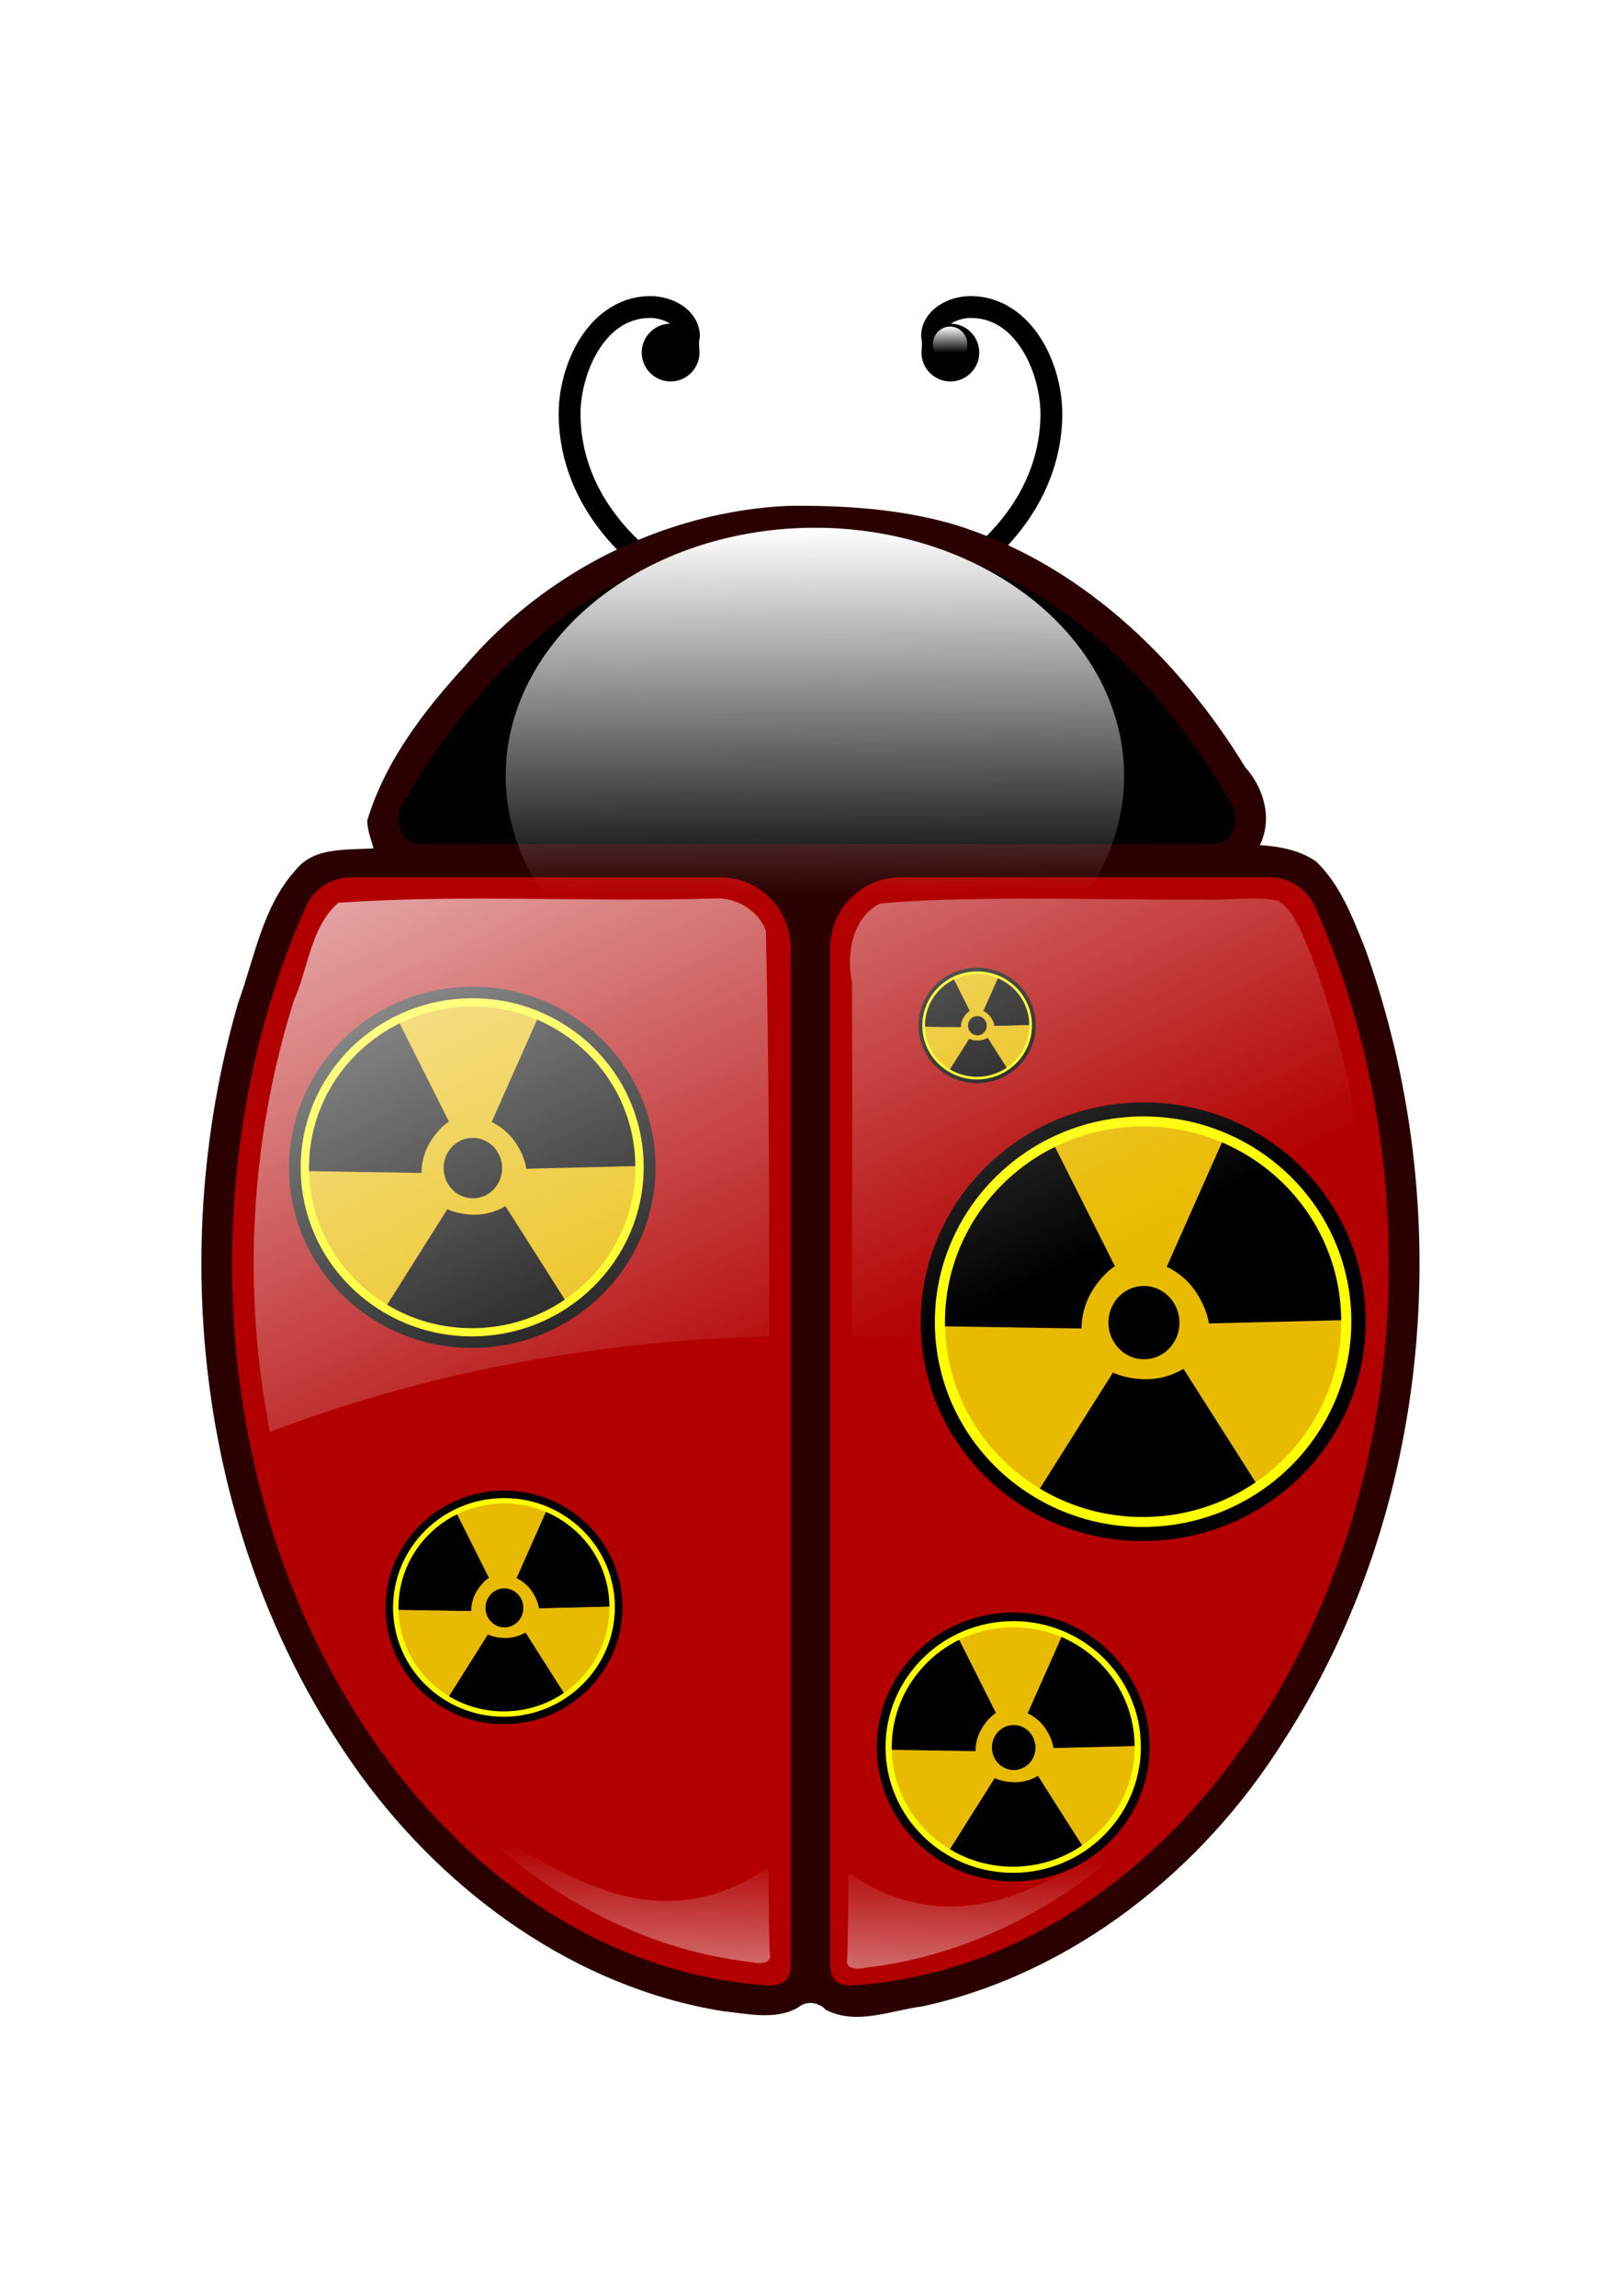 <?xml version="1.0" encoding="UTF-8" standalone="no"?>
<!-- Created with Inkscape (http://www.inkscape.org/) -->
<svg
    xmlns:inkscape="http://www.inkscape.org/namespaces/inkscape"
    xmlns:rdf="http://www.w3.org/1999/02/22-rdf-syntax-ns#"
    xmlns="http://www.w3.org/2000/svg"
    xmlns:sodipodi="http://sodipodi.sourceforge.net/DTD/sodipodi-0.dtd"
    xmlns:cc="http://creativecommons.org/ns#"
    xmlns:xlink="http://www.w3.org/1999/xlink"
    xmlns:dc="http://purl.org/dc/elements/1.1/"
    xmlns:svg="http://www.w3.org/2000/svg"
    xmlns:ns1="http://sozi.baierouge.fr"
    id="svg2"
    sodipodi:docname="Ladybird.svg"
    viewBox="0 0 744.09 1052.4"
    version="1.1"
    inkscape:version="0.48.2 r9819"
  >
  <defs
      id="defs4"
    >
    <linearGradient
        id="linearGradient4724"
        inkscape:collect="always"
      >
      <stop
          id="stop4726"
          style="stop-color:#ffffff"
          offset="0"
      />
      <stop
          id="stop4728"
          style="stop-color:#ffffff;stop-opacity:0"
          offset="1"
      />
    </linearGradient
    >
    <filter
        id="filter4614"
        inkscape:collect="always"
      >
      <feGaussianBlur
          id="feGaussianBlur4616"
          stdDeviation="0.25"
          inkscape:collect="always"
      />
    </filter
    >
    <linearGradient
        id="linearGradient4838"
        y2="502.95"
        xlink:href="#linearGradient4724"
        gradientUnits="userSpaceOnUse"
        x2="349.99"
        y1="249.32"
        x1="348.14"
        inkscape:collect="always"
    />
    <linearGradient
        id="linearGradient3219"
        y2="863.18"
        gradientUnits="userSpaceOnUse"
        x2="341.8"
        gradientTransform="translate(28.539 -14.269)"
        y1="913.63"
        x1="340.54"
        inkscape:collect="always"
      >
      <stop
          id="stop4706"
          style="stop-color:#fffffd;stop-opacity:.871"
          offset="0"
      />
      <stop
          id="stop4708"
          style="stop-color:#ffffff;stop-opacity:0"
          offset="1"
      />
    </linearGradient
    >
    <linearGradient
        id="linearGradient3223"
        y2="651.66"
        gradientUnits="userSpaceOnUse"
        x2="343.01"
        gradientTransform="translate(28.539 -14.269)"
        y1="313.84"
        x1="180.69"
        inkscape:collect="always"
      >
      <stop
          id="stop4544"
          style="stop-color:#ffffff"
          offset="0"
      />
      <stop
          id="stop4546"
          style="stop-color:#ffffff;stop-opacity:0"
          offset="1"
      />
    </linearGradient
    >
  </defs
  >
  <sodipodi:namedview
      id="base"
      bordercolor="#666666"
      inkscape:pageshadow="2"
      inkscape:guide-bbox="true"
      pagecolor="#ffffff"
      gridtolerance="10"
      inkscape:window-height="754"
      inkscape:window-maximized="0"
      inkscape:zoom="0.51"
      objecttolerance="20"
      showgrid="false"
      borderopacity="1.0"
      inkscape:current-layer="layer1"
      inkscape:cx="283.52179"
      inkscape:cy="506.83664"
      showguides="true"
      inkscape:window-y="53"
      inkscape:window-x="9"
      inkscape:window-width="1440"
      inkscape:pageopacity="0.0"
      inkscape:document-units="px"
  />
  <g
      id="layer1"
      inkscape:label="Layer 1"
      inkscape:groupmode="layer"
    >
    <path
        id="path4634"
        sodipodi:rx="55.293606"
        sodipodi:ry="74.913918"
        style="opacity:.9;fill-opacity:0;color:#000000"
        sodipodi:type="arc"
        d="m-1.784 954.26a55.294 74.914 0 1 1 -110.59 0 55.294 74.914 0 1 1 110.59 0z"
        sodipodi:cy="954.26062"
        sodipodi:cx="-57.077271"
    />
    <g
        id="g3615"
        inkscape:export-ydpi="32.177704"
        inkscape:export-xdpi="32.177704"
        inkscape:export-filename="/Users/fick/Downloads/radioactive_bug.png"
      >
      <g
          id="g4746"
          transform="translate(22.018 33.731)"
        >
        <path
            id="path4732"
            sodipodi:nodetypes="csccsscssssccsssc"
            style="block-progression:tb;text-indent:0;color:#000000;text-transform:none;fill:#000000"
            inkscape:connector-curvature="0"
            d="m422.75 102c-4.766 0.024-9.919 1.355-14.375 4.281-4.456 2.926-8.295 8.089-8.094 14.5 0.63 2.453 0.292 4.627 0.156 7.094 0 7.314 5.936 13.25 13.25 13.25s13.25-5.936 13.25-13.25c0-7.24-5.82-13.131-13.031-13.25 2.501-1.629 6.207-2.611 8.906-2.625 10.547-0.053 18.264 5.816 23.875 14.719 5.611 8.903 8.5 20.739 8.312 30.375-0.469 24.144-12.347 44.328-29.938 59.844-17.591 15.515-40.852 26.093-62.938 30.25l1.85 9.81c23.832-4.486 48.551-15.656 67.719-32.562 19.17-16.91 32.78-39.82 33.31-67.16 0.23-11.7-2.98-25.02-9.84-35.9-6.86-10.89-17.99-19.45-32.41-19.38z"
        />
        <path
            id="path4744"
            inkscape:connector-curvature="0"
            sodipodi:nodetypes="csccsscssssccsssc"
            style="block-progression:tb;text-indent:0;color:#000000;text-transform:none;fill:#000000"
            d="m276.37 102c4.766 0.024 9.919 1.355 14.375 4.281 4.456 2.926 8.295 8.089 8.094 14.5-0.63 2.453-0.292 4.627-0.156 7.094 0 7.314-5.936 13.25-13.25 13.25s-13.25-5.936-13.25-13.25c0-7.24 5.82-13.131 13.031-13.25-2.501-1.629-6.207-2.611-8.906-2.625-10.547-0.053-18.264 5.816-23.875 14.719-5.611 8.903-8.5 20.739-8.312 30.375 0.469 24.144 12.347 44.328 29.938 59.844 17.591 15.515 40.852 26.093 62.938 30.25l-1.85 9.81c-23.832-4.486-48.551-15.656-67.719-32.562s-32.781-39.817-33.312-67.156c-0.228-11.702 2.982-25.019 9.844-35.906 6.861-10.887 17.983-19.448 32.406-19.375z"
        />
      </g
      >
      <path
          id="path4436"
          style="color:#000000;fill:#2b0000"
          inkscape:connector-curvature="0"
          d="m361.69 231.86c-56.874 2.476-111.88 30.343-148.5 73.355-18.903 20.655-36.666 43.737-44.847 70.989 0.12 4.347 1.722 8.451 2.938 12.656-12.176 0.877-27.332-0.747-35.688 9.875-15.271 16.89-18.868 40.298-26.43 61.046-34.266 118.45-16.581 253.6 56.399 354.2 39.475 54.146 98.44 97.038 165.87 107.91 11.267 1.151 24.193 4.274 34.531-1.719 3.803-3.294 9.42-2.388 12.656 1.094 14.076 7.272 30.055 0.18 44.531-1.625 68.929-15.185 128.17-62.486 165.24-121.52 68.627-106.04 79.931-244.93 37.509-363.23-5.698-14.115-11.284-29.208-22.468-39.966-7.443-5.22-16.828-6.998-25.844-7.531 5.899-11.93 1.933-26.154-6.645-35.636-30.919-50.667-76.931-94.418-134.79-111.72-24.194-6.807-49.432-8.424-74.472-8.177z"
      />
      <path
          id="path3365"
          inkscape:connector-curvature="0"
          sodipodi:nodetypes="cssscsscssssc"
          style="color:#000000;fill:#000000"
          d="m369.11 245.75c-0.387 0.01-0.808 0.029-1.25 0.062-19.864 1.523-40.169 3.477-59.125 10.125-54.255 19.027-95.651 63.218-124 112.16-4.321 7.459-1.366 18.053 7.375 18.812 60.793 0.16 121.58 0.017 182.38 0.062 0.052-0 0.104 0 0.156 0 60.796-0.045 121.61 0.098 182.41-0.062 8.741-0.759 11.665-11.353 7.344-18.812-28.349-48.938-69.745-93.129-124-112.16-18.956-6.648-39.261-8.602-59.125-10.125-5.086-0.39-4.272 1.304-6.62 1.186-2.348-0.118-1.474-1.35-5.536-1.249z"
      />
      <g
          id="g4503"
          transform="translate(28.539 -14.269)"
        >
        <path
            id="path3362"
            sodipodi:nodetypes="ccccscssssccc"
            style="color:#000000;fill:#b20000"
            inkscape:connector-curvature="0"
            d="m384.26 416.43c-17.777 0-32.192 14.585-32.192 32.572v463.02c0.008 6.572 0.008 11.469 8.631 12.388 135.91-7.522 247.48-152.75 247.48-330.26 0-58.575-11.798-113.57-32.495-161.27-0.099 0.046-0.164 0.06-0.182 0-0.317-1.061-0.724-2.104-1.181-3.095-0.054-0.121-0.097-0.247-0.151-0.368-0.02-0.042-0.04-0.081-0.06-0.123-3.74-7.637-11.508-12.869-20.502-12.869h-169.35v-0z"
        />
        <path
            id="path4267"
            inkscape:connector-curvature="0"
            sodipodi:nodetypes="ccccscssssccc"
            style="color:#000000;fill:#b20000"
            d="m301.8 416.43c17.777 0 32.192 14.585 32.192 32.572v463.02c-0.008 6.572-0.008 11.469-8.631 12.388-135.91-7.52-247.48-152.74-247.48-330.26 0-58.575 11.798-113.57 32.495-161.27 0.099 0.046 0.164 0.06 0.182 0 0.317-1.061 0.724-2.104 1.181-3.095 0.054-0.121 0.097-0.247 0.151-0.368 0.02-0.042 0.04-0.081 0.06-0.123 3.74-7.637 11.508-12.869 20.502-12.869h169.35v-0z"
        />
      </g
      >
      <g
          id="g3559"
          transform="matrix(.172 0 0 .172 164.62 671.46)"
        >
        <path
            id="path3561"
            sodipodi:rx="277.5"
            sodipodi:ry="277.5"
            style="fill-rule:evenodd;fill-opacity:.75;stroke:#000000;stroke-width:19.587;fill:#fbf900"
            sodipodi:type="arc"
            d="m635 394.09c0 153.26-124.24 277.5-277.5 277.5s-277.5-124.24-277.5-277.5 124.24-277.5 277.5-277.5 277.5 124.24 277.5 277.5z"
            transform="matrix(1.098 -.055 .054 1.082 -27.406 -26.844)"
            sodipodi:cy="394.09448"
            sodipodi:cx="357.5"
        />
        <path
            id="path3563"
            sodipodi:rx="37.5"
            sodipodi:ry="38.75"
            style="fill-rule:evenodd;stroke:#000000;stroke-width:1pt;fill:#000000"
            sodipodi:type="arc"
            d="m755 397.84c0 21.401-16.789 38.75-37.5 38.75s-37.5-17.349-37.5-38.75 16.789-38.75 37.5-38.75 37.5 17.349 37.5 38.75z"
            transform="matrix(1.319 -.066 .066 1.319 -585.21 -96.211)"
            sodipodi:cy="397.84448"
            sodipodi:cx="717.5"
        />
        <path
            id="path3565"
            sodipodi:nodetypes="czcczcc"
            style="fill-rule:evenodd;stroke:#000000;stroke-width:1.14pt;fill:#000000"
            inkscape:connector-curvature="0"
            d="m298.22 388.77s-1.277-25.617 14.525-52.085c15.04-25.193 32.454-35.858 32.454-35.858l-95.04-189.29s-61.264 19.139-119.99 111.56c-60.855 95.768-48.983 162.23-48.983 162.23l217.03 3.45z"
        />
        <path
            id="path3567"
            sodipodi:nodetypes="czcczcc"
            style="fill-rule:evenodd;stroke:#000000;stroke-width:1.14pt;fill:#000000"
            inkscape:connector-curvature="0"
            d="m420.74 301.58s23.712 9.777 40.907 35.361c16.366 24.352 18.581 44.652 18.581 44.652l211.75-5.174s4.463-79.692-49.688-156.12c-55.54-78.38-133.34-117.35-133.34-117.35l-88.217 198.63z"
        />
        <path
            id="path3569"
            sodipodi:nodetypes="czcczcc"
            style="fill-rule:evenodd;stroke:#000000;stroke-width:1.14pt;fill:#000000"
            inkscape:connector-curvature="0"
            d="m443.28 447.74s-21.268 14.336-52.094 14.494c-29.341 0.15-47.472-9.242-47.472-9.242l-112.9 179.21s63.899 47.83 157.52 45.039c96.021-2.862 168.1-51.447 168.1-51.447l-113.15-178.05z"
        />
        <path
            id="path3571"
            sodipodi:rx="277.5"
            sodipodi:ry="277.5"
            style="stroke:#ffff00;stroke-width:13.813;fill:none"
            sodipodi:type="arc"
            d="m635 394.09c0 153.26-124.24 277.5-277.5 277.5s-277.5-124.24-277.5-277.5 124.24-277.5 277.5-277.5 277.5 124.24 277.5 277.5z"
            transform="matrix(1.038 -.052 .051 1.023 -4.949 -4.675)"
            sodipodi:cy="394.09448"
            sodipodi:cx="357.5"
        />
      </g
      >
      <g
          id="g3454"
          transform="matrix(.266 0 0 .266 113.74 434.03)"
        >
        <path
            id="path1597"
            sodipodi:rx="277.5"
            sodipodi:ry="277.5"
            style="fill-rule:evenodd;fill-opacity:.75;stroke:#000000;stroke-width:19.587;fill:#fbf900"
            sodipodi:type="arc"
            d="m635 394.09c0 153.26-124.24 277.5-277.5 277.5s-277.5-124.24-277.5-277.5 124.24-277.5 277.5-277.5 277.5 124.24 277.5 277.5z"
            transform="matrix(1.098 -.055 .054 1.082 -27.406 -26.844)"
            sodipodi:cy="394.09448"
            sodipodi:cx="357.5"
        />
        <path
            id="path1592"
            sodipodi:rx="37.5"
            sodipodi:ry="38.75"
            style="fill-rule:evenodd;stroke:#000000;stroke-width:1pt;fill:#000000"
            sodipodi:type="arc"
            d="m755 397.84c0 21.401-16.789 38.75-37.5 38.75s-37.5-17.349-37.5-38.75 16.789-38.75 37.5-38.75 37.5 17.349 37.5 38.75z"
            transform="matrix(1.319 -.066 .066 1.319 -585.21 -96.211)"
            sodipodi:cy="397.84448"
            sodipodi:cx="717.5"
        />
        <path
            id="path1593"
            sodipodi:nodetypes="czcczcc"
            style="fill-rule:evenodd;stroke:#000000;stroke-width:1.14pt;fill:#000000"
            inkscape:connector-curvature="0"
            d="m298.22 388.77s-1.277-25.617 14.525-52.085c15.04-25.193 32.454-35.858 32.454-35.858l-95.04-189.29s-61.264 19.139-119.99 111.56c-60.855 95.768-48.983 162.23-48.983 162.23l217.03 3.45z"
        />
        <path
            id="path1595"
            sodipodi:nodetypes="czcczcc"
            style="fill-rule:evenodd;stroke:#000000;stroke-width:1.14pt;fill:#000000"
            inkscape:connector-curvature="0"
            d="m420.74 301.58s23.712 9.777 40.907 35.361c16.366 24.352 18.581 44.652 18.581 44.652l211.75-5.174s4.463-79.692-49.688-156.12c-55.54-78.38-133.34-117.35-133.34-117.35l-88.217 198.63z"
        />
        <path
            id="path1596"
            sodipodi:nodetypes="czcczcc"
            style="fill-rule:evenodd;stroke:#000000;stroke-width:1.14pt;fill:#000000"
            inkscape:connector-curvature="0"
            d="m443.28 447.74s-21.268 14.336-52.094 14.494c-29.341 0.15-47.472-9.242-47.472-9.242l-112.9 179.21s63.899 47.83 157.52 45.039c96.021-2.862 168.1-51.447 168.1-51.447l-113.15-178.05z"
        />
        <path
            id="path1600"
            sodipodi:rx="277.5"
            sodipodi:ry="277.5"
            style="stroke:#ffff00;stroke-width:13.813;fill:none"
            sodipodi:type="arc"
            d="m635 394.09c0 153.26-124.24 277.5-277.5 277.5s-277.5-124.24-277.5-277.5 124.24-277.5 277.5-277.5 277.5 124.24 277.5 277.5z"
            transform="matrix(1.038 -.052 .051 1.023 -4.949 -4.675)"
            sodipodi:cy="394.09448"
            sodipodi:cx="357.5"
        />
      </g
      >
      <g
          id="g3587"
          transform="matrix(.198 0 0 .198 388.04 725.56)"
        >
        <path
            id="path3589"
            sodipodi:rx="277.5"
            sodipodi:ry="277.5"
            style="fill-rule:evenodd;fill-opacity:.75;stroke:#000000;stroke-width:19.587;fill:#fbf900"
            sodipodi:type="arc"
            d="m635 394.09c0 153.26-124.24 277.5-277.5 277.5s-277.5-124.24-277.5-277.5 124.24-277.5 277.5-277.5 277.5 124.24 277.5 277.5z"
            transform="matrix(1.098 -.055 .054 1.082 -27.406 -26.844)"
            sodipodi:cy="394.09448"
            sodipodi:cx="357.5"
        />
        <path
            id="path3591"
            sodipodi:rx="37.5"
            sodipodi:ry="38.75"
            style="fill-rule:evenodd;stroke:#000000;stroke-width:1pt;fill:#000000"
            sodipodi:type="arc"
            d="m755 397.84c0 21.401-16.789 38.75-37.5 38.75s-37.5-17.349-37.5-38.75 16.789-38.75 37.5-38.75 37.5 17.349 37.5 38.75z"
            transform="matrix(1.319 -.066 .066 1.319 -585.21 -96.211)"
            sodipodi:cy="397.84448"
            sodipodi:cx="717.5"
        />
        <path
            id="path3593"
            sodipodi:nodetypes="czcczcc"
            style="fill-rule:evenodd;stroke:#000000;stroke-width:1.14pt;fill:#000000"
            inkscape:connector-curvature="0"
            d="m298.22 388.77s-1.277-25.617 14.525-52.085c15.04-25.193 32.454-35.858 32.454-35.858l-95.04-189.29s-61.264 19.139-119.99 111.56c-60.855 95.768-48.983 162.23-48.983 162.23l217.03 3.45z"
        />
        <path
            id="path3595"
            sodipodi:nodetypes="czcczcc"
            style="fill-rule:evenodd;stroke:#000000;stroke-width:1.14pt;fill:#000000"
            inkscape:connector-curvature="0"
            d="m420.74 301.58s23.712 9.777 40.907 35.361c16.366 24.352 18.581 44.652 18.581 44.652l211.75-5.174s4.463-79.692-49.688-156.12c-55.54-78.38-133.34-117.35-133.34-117.35l-88.217 198.63z"
        />
        <path
            id="path3597"
            sodipodi:nodetypes="czcczcc"
            style="fill-rule:evenodd;stroke:#000000;stroke-width:1.14pt;fill:#000000"
            inkscape:connector-curvature="0"
            d="m443.28 447.74s-21.268 14.336-52.094 14.494c-29.341 0.15-47.472-9.242-47.472-9.242l-112.9 179.21s63.899 47.83 157.52 45.039c96.021-2.862 168.1-51.447 168.1-51.447l-113.15-178.05z"
        />
        <path
            id="path3599"
            sodipodi:rx="277.5"
            sodipodi:ry="277.5"
            style="stroke:#ffff00;stroke-width:13.813;fill:none"
            sodipodi:type="arc"
            d="m635 394.09c0 153.26-124.24 277.5-277.5 277.5s-277.5-124.24-277.5-277.5 124.24-277.5 277.5-277.5 277.5 124.24 277.5 277.5z"
            transform="matrix(1.038 -.052 .051 1.023 -4.949 -4.675)"
            sodipodi:cy="394.09448"
            sodipodi:cx="357.5"
        />
      </g
      >
      <g
          id="g3573"
          transform="matrix(.323 0 0 .323 399.32 483.14)"
        >
        <path
            id="path3575"
            sodipodi:rx="277.5"
            sodipodi:ry="277.5"
            style="fill-rule:evenodd;fill-opacity:.75;stroke:#000000;stroke-width:19.587;fill:#fbf900"
            sodipodi:type="arc"
            d="m635 394.09c0 153.26-124.24 277.5-277.5 277.5s-277.5-124.24-277.5-277.5 124.24-277.5 277.5-277.5 277.5 124.24 277.5 277.5z"
            transform="matrix(1.098 -.055 .054 1.082 -27.406 -26.844)"
            sodipodi:cy="394.09448"
            sodipodi:cx="357.5"
        />
        <path
            id="path3577"
            sodipodi:rx="37.5"
            sodipodi:ry="38.75"
            style="fill-rule:evenodd;stroke:#000000;stroke-width:1pt;fill:#000000"
            sodipodi:type="arc"
            d="m755 397.84c0 21.401-16.789 38.75-37.5 38.75s-37.5-17.349-37.5-38.75 16.789-38.75 37.5-38.75 37.5 17.349 37.5 38.75z"
            transform="matrix(1.319 -.066 .066 1.319 -585.21 -96.211)"
            sodipodi:cy="397.84448"
            sodipodi:cx="717.5"
        />
        <path
            id="path3579"
            d="m298.22 388.77s-1.277-25.617 14.525-52.085c15.04-25.193 32.454-35.858 32.454-35.858l-95.04-189.29s-61.264 19.139-119.99 111.56c-60.855 95.768-48.983 162.23-48.983 162.23l217.03 3.45z"
            style="fill-rule:evenodd;stroke:#000000;stroke-width:1.14pt;fill:#000000"
            inkscape:connector-curvature="0"
            sodipodi:nodetypes="czcczcc"
        />
        <path
            id="path3581"
            d="m420.74 301.58s23.712 9.777 40.907 35.361c16.366 24.352 18.581 44.652 18.581 44.652l211.75-5.174s4.463-79.692-49.688-156.12c-55.54-78.38-133.34-117.35-133.34-117.35l-88.217 198.63z"
            style="fill-rule:evenodd;stroke:#000000;stroke-width:1.14pt;fill:#000000"
            inkscape:connector-curvature="0"
            sodipodi:nodetypes="czcczcc"
        />
        <path
            id="path3583"
            d="m443.28 447.74s-21.268 14.336-52.094 14.494c-29.341 0.15-47.472-9.242-47.472-9.242l-112.9 179.21s63.899 47.83 157.52 45.039c96.021-2.862 168.1-51.447 168.1-51.447l-113.15-178.05z"
            style="fill-rule:evenodd;stroke:#000000;stroke-width:1.14pt;fill:#000000"
            inkscape:connector-curvature="0"
            sodipodi:nodetypes="czcczcc"
        />
        <path
            id="path3585"
            sodipodi:rx="277.5"
            sodipodi:ry="277.5"
            style="stroke:#ffff00;stroke-width:13.813;fill:none"
            sodipodi:type="arc"
            d="m635 394.09c0 153.26-124.24 277.5-277.5 277.5s-277.5-124.24-277.5-277.5 124.24-277.5 277.5-277.5 277.5 124.24 277.5 277.5z"
            transform="matrix(1.038 -.052 .051 1.023 -4.949 -4.675)"
            sodipodi:cy="394.09448"
            sodipodi:cx="357.5"
        />
      </g
      >
      <g
          id="g3545"
          transform="matrix(.085 0 0 .085 415.15 437.75)"
        >
        <path
            id="path3547"
            sodipodi:rx="277.5"
            sodipodi:ry="277.5"
            style="fill-rule:evenodd;fill-opacity:.75;stroke:#000000;stroke-width:19.587;fill:#fbf900"
            sodipodi:type="arc"
            d="m635 394.09c0 153.26-124.24 277.5-277.5 277.5s-277.5-124.24-277.5-277.5 124.24-277.5 277.5-277.5 277.5 124.24 277.5 277.5z"
            transform="matrix(1.098 -.055 .054 1.082 -27.406 -26.844)"
            sodipodi:cy="394.09448"
            sodipodi:cx="357.5"
        />
        <path
            id="path3549"
            sodipodi:rx="37.5"
            sodipodi:ry="38.75"
            style="fill-rule:evenodd;stroke:#000000;stroke-width:1pt;fill:#000000"
            sodipodi:type="arc"
            d="m755 397.84c0 21.401-16.789 38.75-37.5 38.75s-37.5-17.349-37.5-38.75 16.789-38.75 37.5-38.75 37.5 17.349 37.5 38.75z"
            transform="matrix(1.319 -.066 .066 1.319 -585.21 -96.211)"
            sodipodi:cy="397.84448"
            sodipodi:cx="717.5"
        />
        <path
            id="path3551"
            d="m298.22 388.77s-1.277-25.617 14.525-52.085c15.04-25.193 32.454-35.858 32.454-35.858l-95.04-189.29s-61.264 19.139-119.99 111.56c-60.855 95.768-48.983 162.23-48.983 162.23l217.03 3.45z"
            style="fill-rule:evenodd;stroke:#000000;stroke-width:1.14pt;fill:#000000"
            inkscape:connector-curvature="0"
            sodipodi:nodetypes="czcczcc"
        />
        <path
            id="path3553"
            d="m420.74 301.58s23.712 9.777 40.907 35.361c16.366 24.352 18.581 44.652 18.581 44.652l211.75-5.174s4.463-79.692-49.688-156.12c-55.54-78.38-133.34-117.35-133.34-117.35l-88.217 198.63z"
            style="fill-rule:evenodd;stroke:#000000;stroke-width:1.14pt;fill:#000000"
            inkscape:connector-curvature="0"
            sodipodi:nodetypes="czcczcc"
        />
        <path
            id="path3555"
            d="m443.28 447.74s-21.268 14.336-52.094 14.494c-29.341 0.15-47.472-9.242-47.472-9.242l-112.9 179.21s63.899 47.83 157.52 45.039c96.021-2.862 168.1-51.447 168.1-51.447l-113.15-178.05z"
            style="fill-rule:evenodd;stroke:#000000;stroke-width:1.14pt;fill:#000000"
            inkscape:connector-curvature="0"
            sodipodi:nodetypes="czcczcc"
        />
        <path
            id="path3557"
            sodipodi:rx="277.5"
            sodipodi:ry="277.5"
            style="stroke:#ffff00;stroke-width:13.813;fill:none"
            sodipodi:type="arc"
            d="m635 394.09c0 153.26-124.24 277.5-277.5 277.5s-277.5-124.24-277.5-277.5 124.24-277.5 277.5-277.5 277.5 124.24 277.5 277.5z"
            transform="matrix(1.038 -.052 .051 1.023 -4.949 -4.675)"
            sodipodi:cy="394.09448"
            sodipodi:cx="357.5"
        />
      </g
      >
      <path
          id="path4509"
          style="opacity:.9;color:#000000;filter:url(#filter4614);fill:url(#linearGradient3223)"
          inkscape:connector-curvature="0"
          d="m329.73 411.82c-0.611-0.016-1.232-0.004-1.844 0.031-57.6 1.772-115.3-2.02-172.84 1.969-12.749 11.362-13.594 29.83-20.25 44.594-20.082 63.5-23.875 132.49-11.031 197.97 68.396-26.102 146.17-41.736 228.91-43.812 0.07-62.008-0.126-124.02-1.531-185.97-3.257-8.644-12.234-14.54-21.406-14.781zm242.97 0.062c-7.468 0.091-15.016 0.86-22.438 0.469-29.397 0.16-58.791-0.599-88.188-0.406-19.537 0.22-39.232 0.375-58.625 2.219-12.798 6.571-15.482 23.184-12.844 36.156 0.196 54.079 0.098 108.17 0 162.25 82.692 2.083 160.41 17.695 228.78 43.781 14.209-72.711 7.969-149.58-18.344-218.78-3.889-8.687-6.963-19.254-15.031-24.719-4.384-0.837-8.832-1.023-13.312-0.969z"
      />
      <path
          id="path4636"
          sodipodi:rx="225.63359"
          sodipodi:ry="92.750565"
          style="opacity:.9;fill-opacity:0;color:#000000"
          sodipodi:type="arc"
          d="m574.34 677.79a225.63 92.751 0 1 1 -451.27 0 225.63 92.751 0 1 1 451.27 0z"
          transform="translate(28.539 -14.269)"
          sodipodi:cy="677.7926"
          sodipodi:cx="348.70645"
      />
      <path
          id="path4679"
          style="opacity:.459;color:#000000;fill:url(#linearGradient3219)"
          inkscape:connector-curvature="0"
          d="m210.38 830.04c35.957 36.932 82.894 63.678 134.5 69.406 3.172 0.974 9.545 0.67 7.969-4.25-0.296-11.228-0.414-22.459-0.469-33.688 0.196-7.05 0.194-5.642-5.062-2.406-53.163 32.307-98.277-6.905-136.94-29.062zm320.56 2.531c-38.66 22.158-83.774 61.37-136.94 29.062-5.256-3.236-5.259-4.643-5.062 2.406-0.054 11.228-0.173 22.46-0.469 33.688-1.577 4.92 4.797 5.224 7.969 4.25 51.606-5.728 98.543-32.474 134.5-69.406z"
      />
      <path
          id="path4722"
          sodipodi:rx="192.33931"
          sodipodi:ry="171.52884"
          style="fill-rule:evenodd;color:#000000;fill:url(#linearGradient4838)"
          sodipodi:type="arc"
          d="m542.33 420.48a192.34 171.53 0 1 1 -384.68 0 192.34 171.53 0 1 1 384.68 0z"
          transform="matrix(.737 0 0 .663 115.66 76.854)"
          sodipodi:cy="420.48022"
          sodipodi:cx="349.99451"
      />
      <path
          id="path4756"
          sodipodi:rx="192.33931"
          sodipodi:ry="171.52884"
          style="color:#000000;fill-rule:evenodd;fill:url(#linearGradient4838)"
          sodipodi:type="arc"
          d="m542.33 420.48a192.34 171.53 0 1 1 -384.68 0 192.34 171.53 0 1 1 384.68 0z"
          transform="matrix(.041 0 0 .047 293.54 138.02)"
          sodipodi:cy="420.48022"
          sodipodi:cx="349.99451"
      />
      <path
          id="path4760"
          sodipodi:rx="192.33931"
          sodipodi:ry="171.52884"
          style="color:#000000;fill-rule:evenodd;fill:url(#linearGradient4838)"
          sodipodi:type="arc"
          d="m542.33 420.48a192.34 171.53 0 1 1 -384.68 0 192.34 171.53 0 1 1 384.68 0z"
          transform="matrix(.041 0 0 .047 421.24 138.02)"
          sodipodi:cy="420.48022"
          sodipodi:cx="349.99451"
      />
    </g
    >
  </g
  >
</svg
>
